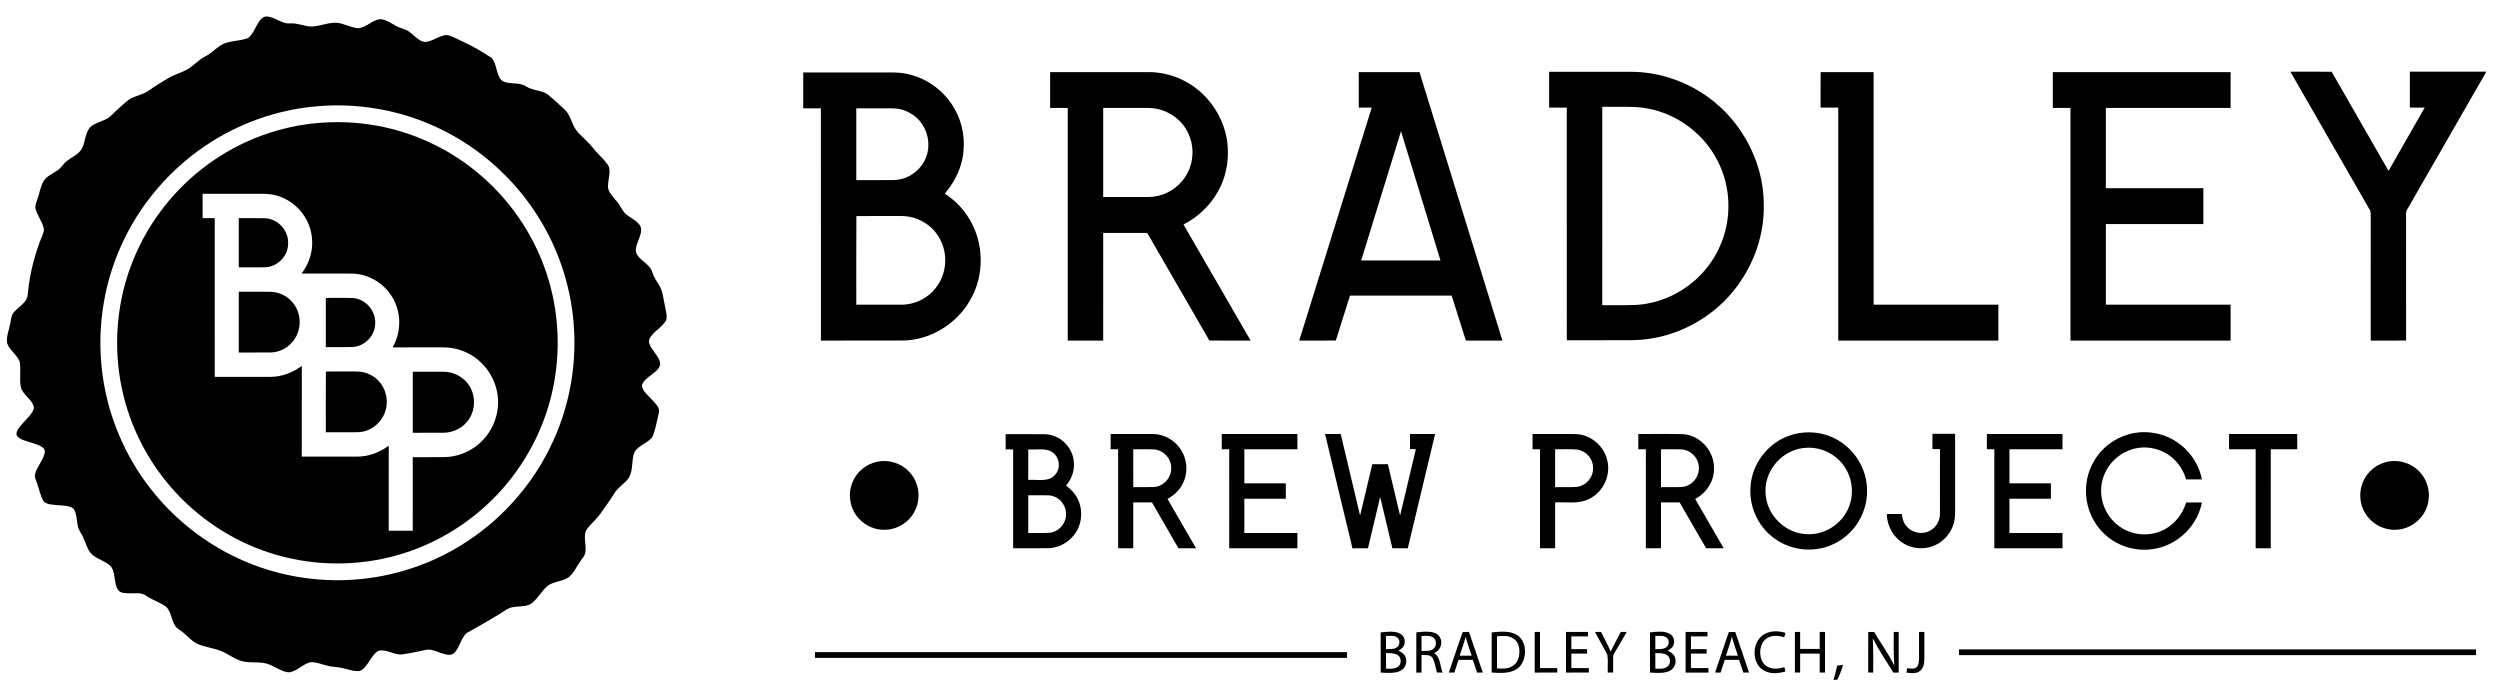 <svg xmlns="http://www.w3.org/2000/svg" viewBox="0 0 1820 500" width="1820.0pt" height="500.0pt"><path d="M 0.00 0.00 L 1820.00 0.00 L 1820.00 500.00 L 0.00 500.00 L 0.00 0.00 Z" fill="#ffffff"></path><path d="M 192.25 12.28 C 198.32 10.64 204.62 17.64 210.98 17.04 C 216.27 16.65 220.82 18.89 225.98 19.29 C 232.16 19.55 238.71 16.19 245.01 16.57 C 250.46 16.93 255.66 20.38 260.99 20.53 C 266.57 20.13 271.42 14.19 276.98 13.97 C 281.09 14.14 285.25 17.29 288.85 19.11 C 292.16 20.90 295.51 21.07 298.46 23.55 C 301.57 25.87 305.00 29.91 308.95 30.51 C 314.69 30.69 320.35 25.08 326.04 25.57 C 330.46 26.85 334.62 29.27 338.78 31.22 C 345.44 34.28 351.76 38.12 357.86 42.15 C 361.91 46.28 361.02 54.76 365.37 58.65 C 370.34 62.04 377.68 59.27 383.03 62.94 C 388.43 66.33 394.98 65.41 399.54 69.41 C 403.49 72.82 407.46 76.24 411.19 79.89 C 416.03 84.55 416.14 91.34 420.72 96.26 C 424.60 100.42 428.96 104.00 432.42 108.56 C 435.78 112.88 440.85 116.61 443.29 121.49 C 444.57 125.59 442.72 130.76 442.65 135.02 C 442.14 139.61 446.60 143.51 449.17 146.87 C 452.35 150.42 453.04 154.33 457.03 156.94 C 460.09 159.29 465.20 161.60 466.52 165.42 C 468.04 171.29 461.75 178.00 463.10 183.89 C 465.04 189.58 473.28 192.09 474.87 198.14 C 476.00 201.77 478.07 204.79 480.01 208.01 C 482.76 212.33 482.84 217.71 484.09 222.78 C 484.59 225.94 485.92 229.89 485.00 232.99 C 482.36 238.11 475.95 241.12 473.07 246.14 C 471.63 248.68 473.05 251.35 474.42 253.55 C 476.40 256.80 479.77 260.19 480.53 263.96 C 481.19 267.77 477.13 270.49 474.57 272.58 C 472.04 274.66 467.52 277.42 467.33 281.01 C 468.00 285.15 472.62 288.66 475.31 291.69 C 477.58 294.28 480.82 297.08 479.56 300.92 C 478.27 306.40 477.24 312.07 475.33 317.37 C 472.57 322.36 464.79 324.07 461.97 329.06 C 459.60 334.37 461.05 341.85 458.17 347.17 C 455.52 351.76 450.03 354.44 447.21 359.17 C 444.14 364.36 440.42 369.05 437.03 374.03 C 433.96 378.51 429.29 381.84 426.50 386.44 C 424.68 391.44 427.17 397.74 426.01 402.97 C 425.43 404.78 423.97 406.36 422.93 407.93 C 420.13 411.83 417.82 417.08 414.13 420.15 C 409.78 423.36 402.84 423.19 398.58 426.59 C 394.23 430.23 391.22 436.30 386.53 439.56 C 383.12 441.75 377.86 441.25 373.95 441.92 C 370.03 442.24 366.61 445.29 363.27 447.25 C 355.56 451.94 347.68 456.43 339.79 460.81 C 335.49 464.38 334.70 471.69 330.52 475.49 C 327.91 477.67 324.32 476.42 321.45 475.52 C 317.99 474.45 313.63 472.14 310.00 473.11 C 304.38 474.42 298.69 475.49 292.99 476.40 C 287.46 477.11 281.39 472.54 275.96 473.65 C 270.00 476.26 268.05 485.86 262.04 488.42 C 258.13 489.05 253.60 487.33 249.78 486.44 C 245.96 485.42 242.04 485.68 238.23 484.63 C 234.38 483.72 230.01 481.78 226.04 482.09 C 220.75 483.23 216.35 488.43 211.04 489.43 C 206.06 489.66 200.73 485.58 196.16 483.82 C 189.75 481.04 181.83 483.25 175.19 481.05 C 170.25 479.43 165.78 475.93 160.96 473.95 C 155.40 471.65 148.84 471.16 143.41 468.59 C 138.88 466.38 135.96 462.25 131.77 459.31 C 130.46 458.32 128.89 457.41 127.86 456.13 C 124.94 451.95 124.63 445.55 121.14 441.87 C 116.64 438.48 110.99 436.90 106.33 433.65 C 102.78 431.05 98.12 432.08 94.00 431.93 C 91.04 431.87 87.60 431.95 85.76 429.18 C 82.86 424.51 84.12 417.49 81.15 412.88 C 77.51 408.38 70.10 407.25 66.18 402.81 C 63.27 399.48 62.23 394.46 60.26 390.54 C 58.93 387.85 57.15 385.83 56.62 382.80 C 55.77 378.96 55.93 373.66 53.56 370.41 C 50.81 367.89 45.51 368.16 42.00 367.74 C 38.92 367.40 34.21 367.46 31.88 365.13 C 29.40 361.26 28.56 356.15 26.97 351.85 C 26.33 349.68 24.86 347.20 25.57 344.97 C 27.00 339.79 31.20 335.24 32.48 330.04 C 32.95 327.97 32.34 326.52 30.60 325.37 C 26.75 322.98 21.73 322.19 17.49 320.56 C 15.49 319.77 13.19 318.84 12.12 316.84 C 11.33 313.80 14.57 310.51 16.38 308.37 C 19.18 305.03 23.73 301.37 24.72 297.01 C 24.23 291.26 16.48 287.49 15.17 281.91 C 14.01 275.87 15.38 269.46 14.37 263.46 C 12.64 258.45 6.77 254.89 5.19 249.81 C 4.42 245.46 6.47 240.33 7.35 236.06 C 7.95 233.74 7.99 231.11 8.98 228.93 C 12.39 223.25 20.23 220.99 20.27 213.50 C 21.66 198.95 25.37 184.52 30.98 171.02 C 31.57 169.34 32.30 167.88 31.84 166.05 C 30.71 161.19 27.09 156.82 25.88 151.97 C 25.21 149.71 26.54 147.43 27.17 145.24 C 28.70 140.88 29.46 135.76 31.76 131.76 C 33.91 128.28 38.70 126.27 41.96 123.91 C 44.84 122.00 46.21 119.02 48.95 116.99 C 52.18 114.51 56.74 112.42 59.08 109.06 C 62.11 104.48 61.74 97.44 65.17 93.15 C 67.75 90.10 72.68 88.90 76.22 87.23 C 80.29 85.57 83.25 81.55 86.68 78.69 C 89.83 76.05 93.01 72.46 96.83 70.92 C 100.72 69.29 104.51 68.57 108.05 66.10 C 112.59 62.89 117.33 59.98 122.09 57.10 C 126.27 54.58 130.82 53.31 135.16 51.17 C 140.50 48.61 143.87 43.89 149.17 41.19 C 153.60 39.04 156.78 35.41 160.90 32.85 C 166.62 29.36 174.87 30.12 180.60 27.65 C 185.65 24.12 186.77 15.10 192.25 12.28 Z" fill="#000000"></path><path d="M 1127.75 52.25 C 1147.84 52.26 1167.93 52.22 1188.02 52.27 C 1205.44 52.44 1222.54 57.54 1237.36 66.63 C 1265.60 83.74 1284.07 115.92 1284.05 149.01 C 1284.44 170.18 1277.42 190.93 1264.92 207.95 C 1247.48 231.95 1218.71 247.08 1189.02 247.64 C 1172.89 247.76 1156.76 247.66 1140.63 247.69 C 1140.62 191.23 1140.63 134.77 1140.62 78.32 C 1136.33 78.31 1132.04 78.31 1127.75 78.31 C 1127.75 69.62 1127.75 60.94 1127.75 52.25 Z" fill="#000000"></path><path d="M 1363.99 52.49 C 1364.01 108.93 1363.99 165.37 1364.00 221.81 C 1394.27 221.81 1424.54 221.81 1454.81 221.81 C 1454.82 230.52 1454.82 239.23 1454.81 247.94 C 1415.96 247.94 1377.10 247.94 1338.25 247.94 C 1338.24 191.40 1338.25 134.86 1338.24 78.32 C 1333.96 78.31 1329.67 78.31 1325.38 78.31 C 1325.40 69.72 1325.31 61.12 1325.41 52.53 C 1338.27 52.44 1351.13 52.53 1363.99 52.49 Z" fill="#000000"></path><path d="M 1667.40 52.19 C 1677.41 52.19 1687.42 52.17 1697.42 52.20 C 1711.21 76.28 1725.09 100.30 1738.86 124.38 C 1747.63 109.02 1756.43 93.68 1765.19 78.32 C 1761.59 78.31 1757.98 78.31 1754.38 78.31 C 1754.36 69.61 1754.38 60.90 1754.37 52.19 C 1772.94 52.18 1791.50 52.19 1810.06 52.18 C 1790.88 85.62 1771.67 119.04 1752.45 152.45 C 1751.84 153.47 1751.56 154.64 1751.62 155.96 C 1751.64 186.62 1751.62 217.28 1751.63 247.93 C 1743.04 247.95 1734.46 247.94 1725.88 247.94 C 1725.88 217.28 1725.86 186.61 1725.89 155.95 C 1725.95 154.80 1725.74 153.77 1725.24 152.86 C 1705.96 119.30 1686.67 85.75 1667.40 52.19 Z" fill="#000000"></path><path d="M 584.75 52.75 C 606.83 52.77 628.92 52.71 651.00 52.78 C 668.79 52.96 685.61 63.19 694.50 78.50 C 701.13 89.65 703.14 103.12 700.59 115.80 C 698.61 125.23 693.98 133.64 687.78 140.95 C 694.85 145.55 700.85 151.52 705.26 158.72 C 716.56 176.66 716.90 200.77 706.01 218.98 C 696.10 236.05 676.85 247.81 657.00 247.91 C 637.21 247.98 617.41 247.93 597.63 247.94 C 597.62 191.59 597.63 135.24 597.62 78.88 C 593.33 78.88 589.04 78.88 584.75 78.88 C 584.75 70.17 584.75 61.46 584.75 52.75 Z" fill="#000000"></path><path d="M 764.50 52.50 C 788.66 52.50 812.85 52.48 837.01 52.51 C 851.31 52.65 865.26 58.57 875.57 68.41 C 884.54 77.02 890.89 88.56 893.06 100.83 C 894.77 111.01 893.96 121.78 890.37 131.49 C 885.18 145.30 874.70 156.75 861.56 163.40 C 877.85 191.58 894.17 219.75 910.45 247.94 C 900.45 247.94 890.44 247.96 880.44 247.93 C 865.36 221.80 850.27 195.68 835.18 169.57 C 824.49 169.57 813.81 169.56 803.13 169.57 C 803.12 195.69 803.13 221.81 803.12 247.94 C 794.52 247.94 785.91 247.95 777.31 247.94 C 777.31 191.48 777.31 135.02 777.31 78.57 C 773.04 78.56 768.77 78.57 764.50 78.56 C 764.50 69.87 764.49 61.19 764.50 52.50 Z" fill="#000000"></path><path d="M 989.18 52.50 C 1003.92 52.49 1018.66 52.50 1033.39 52.50 C 1053.53 117.64 1073.65 182.79 1093.77 247.94 C 1084.90 247.94 1076.02 247.94 1067.15 247.94 C 1063.69 237.03 1060.25 226.11 1056.80 215.19 C 1032.13 215.19 1007.47 215.19 982.80 215.19 C 979.35 226.10 975.91 237.01 972.47 247.93 C 963.59 247.96 954.71 247.94 945.83 247.94 C 963.41 191.39 981.04 134.86 998.63 78.32 C 995.48 78.31 992.34 78.32 989.19 78.31 C 989.18 69.71 989.18 61.10 989.18 52.50 Z" fill="#000000"></path><path d="M 1494.44 52.50 C 1537.59 52.50 1580.73 52.49 1623.88 52.50 C 1623.88 61.19 1623.89 69.88 1623.87 78.57 C 1593.60 78.56 1563.33 78.56 1533.06 78.57 C 1533.06 98.04 1533.06 117.52 1533.06 137.00 C 1556.73 137.01 1580.39 136.99 1604.06 137.00 C 1604.06 145.71 1604.07 154.42 1604.06 163.12 C 1580.39 163.13 1556.73 163.12 1533.06 163.13 C 1533.06 182.69 1533.06 202.25 1533.07 221.81 C 1563.34 221.81 1593.61 221.81 1623.88 221.81 C 1623.88 230.52 1623.88 239.23 1623.88 247.94 C 1585.02 247.94 1546.17 247.95 1507.31 247.94 C 1507.31 191.48 1507.31 135.02 1507.31 78.57 C 1503.02 78.56 1498.73 78.57 1494.44 78.56 C 1494.44 69.87 1494.43 61.19 1494.44 52.50 Z" fill="#000000"></path><path d="M 226.51 77.78 C 258.47 74.19 291.31 79.71 320.26 93.74 C 349.59 107.86 374.71 130.43 391.95 158.04 C 406.47 181.17 415.33 207.76 417.58 234.98 C 420.05 264.00 415.09 293.57 403.13 320.13 C 389.72 350.14 367.58 376.09 340.11 394.12 C 317.39 409.11 291.10 418.57 264.03 421.42 C 235.50 424.49 206.27 420.35 179.77 409.30 C 150.20 397.05 124.27 376.41 105.60 350.42 C 88.37 326.55 77.42 298.26 74.18 268.99 C 70.92 240.25 74.96 210.75 85.99 184.00 C 98.12 154.39 118.65 128.35 144.56 109.57 C 168.53 92.11 197.02 81.01 226.51 77.78 Z" fill="#ffffff"></path><path d="M 1166.45 77.75 C 1174.63 77.83 1182.83 77.57 1191.00 77.94 C 1216.04 79.35 1239.44 95.00 1250.57 117.44 C 1258.17 132.25 1260.12 149.55 1256.58 165.78 C 1253.30 180.44 1245.30 194.07 1234.00 204.00 C 1221.82 214.69 1206.26 221.37 1190.00 222.04 C 1182.15 222.32 1174.29 222.14 1166.43 222.17 C 1166.45 174.03 1166.43 125.89 1166.45 77.75 Z" fill="#ffffff"></path><path d="M 623.38 78.88 C 632.26 78.89 641.14 78.85 650.01 78.89 C 656.34 78.94 662.60 81.50 667.29 85.71 C 673.87 91.71 677.04 101.03 675.48 109.80 C 673.58 121.47 662.83 130.80 651.01 131.06 C 641.80 131.21 632.59 131.08 623.38 131.12 C 623.38 113.71 623.38 96.29 623.38 78.88 Z" fill="#ffffff"></path><path d="M 803.13 78.57 C 814.08 78.58 825.04 78.52 836.00 78.59 C 848.39 78.60 860.52 86.28 865.38 97.75 C 870.31 108.88 868.54 122.34 860.70 131.68 C 854.69 138.97 845.49 143.44 836.01 143.42 C 825.05 143.46 814.09 143.42 803.13 143.43 C 803.12 121.81 803.12 100.19 803.13 78.57 Z" fill="#ffffff"></path><path d="M 228.49 89.83 C 243.90 88.19 259.55 88.76 274.78 91.57 C 300.94 96.37 325.76 107.88 346.39 124.65 C 370.17 143.88 388.29 169.95 397.89 199.00 C 407.22 227.08 408.53 257.70 401.74 286.49 C 395.36 313.73 381.65 339.12 362.49 359.50 C 342.51 380.84 316.69 396.58 288.51 404.38 C 260.06 412.30 229.42 412.14 201.06 403.89 C 173.24 395.87 147.84 380.07 128.17 358.84 C 108.30 337.46 94.40 310.67 88.56 282.06 C 82.55 252.89 84.77 222.11 95.09 194.16 C 105.33 166.20 123.54 141.31 146.98 122.98 C 170.37 104.59 198.89 92.93 228.49 89.83 Z" fill="#000000"></path><path d="M 1019.94 95.52 C 1029.55 126.88 1039.08 158.26 1048.67 189.62 C 1029.42 189.63 1010.18 189.62 990.94 189.62 C 1000.59 158.25 1010.25 126.89 1019.94 95.52 Z" fill="#ffffff"></path><path d="M 147.50 141.07 C 162.00 141.06 176.50 141.06 191.00 141.07 C 196.64 141.07 202.19 142.04 207.24 144.62 C 218.80 150.16 226.77 162.16 227.22 175.00 C 227.77 183.82 224.74 192.09 219.58 199.13 C 231.72 199.14 243.88 199.08 256.02 199.16 C 267.33 199.24 278.08 205.27 284.43 214.56 C 292.27 225.87 292.68 241.02 285.80 252.89 C 297.87 252.86 309.94 252.89 322.01 252.87 C 326.43 252.86 330.82 253.41 335.02 254.82 C 350.25 259.65 361.44 274.09 362.49 290.00 C 363.51 302.84 357.75 315.69 347.85 323.83 C 341.13 329.30 332.64 332.54 323.96 332.76 C 316.14 332.89 308.32 332.77 300.50 332.82 C 300.49 350.67 300.50 368.52 300.49 386.37 C 294.66 386.38 288.83 386.37 283.00 386.37 C 283.00 365.75 282.99 345.13 283.01 324.51 C 276.25 329.41 268.43 332.41 260.01 332.42 C 246.57 332.46 233.13 332.42 219.69 332.43 C 219.70 310.43 219.65 288.43 219.72 266.42 C 213.02 271.23 205.34 274.31 197.01 274.36 C 183.45 274.40 169.88 274.36 156.32 274.37 C 156.30 235.85 156.32 197.34 156.31 158.82 C 153.37 158.81 150.44 158.81 147.50 158.81 C 147.50 152.89 147.50 146.98 147.50 141.07 Z" fill="#ffffff"></path><path d="M 623.45 157.33 C 634.29 157.14 645.17 157.30 656.02 157.26 C 667.80 157.15 679.26 163.88 684.52 174.48 C 690.31 185.62 689.10 199.49 681.36 209.39 C 675.47 217.27 665.83 221.90 656.01 221.81 C 645.14 221.82 634.25 221.81 623.38 221.81 C 623.43 200.35 623.27 178.77 623.45 157.33 Z" fill="#ffffff"></path><path d="M 173.82 158.82 C 180.21 158.87 186.63 158.69 193.02 158.88 C 202.85 159.42 210.45 168.26 209.74 178.03 C 209.41 186.77 201.77 194.30 193.04 194.58 C 186.64 194.72 180.22 194.58 173.82 194.63 C 173.81 182.69 173.81 170.75 173.82 158.82 Z" fill="#000000"></path><path d="M 173.82 212.37 C 181.54 212.41 189.27 212.29 197.00 212.42 C 204.57 212.61 211.80 216.94 215.40 223.62 C 219.34 230.71 219.10 239.81 214.61 246.60 C 210.82 252.61 204.13 256.48 197.01 256.61 C 189.28 256.68 181.55 256.60 173.82 256.63 C 173.81 241.88 173.81 227.12 173.82 212.37 Z" fill="#000000"></path><path d="M 237.19 216.88 C 243.80 216.95 250.43 216.71 257.04 216.98 C 266.17 217.79 273.29 225.86 273.16 235.00 C 273.36 243.94 265.93 251.96 257.04 252.58 C 250.44 252.86 243.80 252.61 237.19 252.69 C 237.18 240.75 237.18 228.82 237.19 216.88 Z" fill="#000000"></path><path d="M 237.26 270.51 C 242.17 270.30 247.09 270.51 252.00 270.43 C 258.13 270.52 263.53 269.77 269.23 272.62 C 277.64 276.57 282.49 285.84 281.44 295.01 C 280.38 305.17 272.01 313.80 261.72 314.58 C 253.56 314.85 245.36 314.61 237.19 314.69 C 237.24 299.98 237.07 285.20 237.26 270.51 Z" fill="#000000"></path><path d="M 300.51 270.62 C 308.01 270.64 315.51 270.59 323.02 270.63 C 330.30 270.66 337.47 274.43 341.47 280.53 C 346.17 287.69 346.28 297.46 341.73 304.72 C 337.78 311.08 330.46 314.98 323.00 315.04 C 315.50 315.11 308.00 315.04 300.50 315.06 C 300.50 300.25 300.49 285.43 300.51 270.62 Z" fill="#000000"></path><path d="M 1307.48 315.74 C 1315.64 313.98 1324.47 314.52 1332.25 317.64 C 1347.50 323.55 1358.41 338.65 1359.15 355.01 C 1360.18 370.73 1351.91 386.35 1338.26 394.24 C 1324.96 402.24 1307.49 401.98 1294.38 393.72 C 1280.88 385.52 1273.00 369.69 1274.40 353.98 C 1275.66 335.67 1289.53 319.60 1307.48 315.74 Z" fill="#000000"></path><path d="M 1567.03 315.05 C 1584.86 317.44 1599.54 331.34 1603.00 348.99 C 1599.17 349.01 1595.34 349.00 1591.51 348.99 C 1588.08 337.17 1578.32 328.00 1566.03 326.16 C 1552.44 323.86 1538.60 331.37 1532.73 343.74 C 1526.33 356.59 1530.06 372.79 1541.14 381.80 C 1549.90 389.15 1562.23 391.07 1572.84 386.79 C 1582.00 383.11 1588.68 375.19 1591.53 365.81 C 1595.36 365.81 1599.18 365.81 1603.01 365.82 C 1599.99 380.92 1588.69 393.49 1574.03 398.16 C 1557.69 403.52 1539.01 398.14 1528.24 384.70 C 1517.10 371.23 1515.42 351.30 1524.14 336.15 C 1532.48 321.16 1550.03 312.45 1567.03 315.05 Z" fill="#000000"></path><path d="M 732.12 316.06 C 741.76 316.11 751.40 315.96 761.03 316.12 C 771.71 316.53 780.79 325.38 781.74 335.97 C 782.50 342.52 780.17 348.54 776.07 353.56 C 779.05 355.75 781.72 358.20 783.58 361.42 C 788.75 369.87 788.18 381.24 782.18 389.12 C 777.71 395.08 770.49 399.01 763.00 399.09 C 754.52 399.19 746.04 399.10 737.56 399.12 C 737.56 375.15 737.56 351.17 737.56 327.19 C 735.75 327.19 733.94 327.19 732.12 327.18 C 732.12 323.48 732.12 319.77 732.12 316.06 Z" fill="#000000"></path><path d="M 808.56 315.94 C 818.71 315.95 828.86 315.91 839.01 315.95 C 847.32 315.91 855.23 320.34 859.66 327.35 C 864.70 335.01 865.05 345.45 860.36 353.35 C 857.89 357.65 854.21 360.79 849.95 363.23 C 856.88 375.19 863.80 387.15 870.71 399.12 C 866.44 399.13 862.18 399.13 857.91 399.13 C 851.47 388.01 845.05 376.88 838.63 365.76 C 834.09 365.75 829.54 365.75 825.00 365.75 C 824.99 376.88 825.01 388.00 825.00 399.12 C 821.33 399.13 817.67 399.13 814.00 399.12 C 813.99 375.10 814.01 351.08 814.00 327.06 C 812.19 327.06 810.38 327.06 808.56 327.06 C 808.56 323.35 808.56 319.65 808.56 315.94 Z" fill="#000000"></path><path d="M 889.44 315.94 C 907.79 315.93 926.15 315.93 944.50 315.94 C 944.50 319.65 944.50 323.35 944.50 327.06 C 931.63 327.07 918.75 327.05 905.88 327.07 C 905.88 335.33 905.88 343.60 905.88 351.87 C 915.94 351.88 926.00 351.87 936.06 351.88 C 936.07 355.60 936.06 359.33 936.06 363.06 C 926.00 363.07 915.94 363.06 905.88 363.07 C 905.88 371.38 905.88 379.69 905.88 388.00 C 918.76 388.01 931.63 387.99 944.51 388.01 C 944.50 391.71 944.50 395.42 944.50 399.12 C 927.96 399.13 911.42 399.13 894.88 399.12 C 894.87 375.10 894.88 351.09 894.87 327.07 C 893.06 327.06 891.25 327.06 889.44 327.06 C 889.43 323.35 889.43 319.65 889.44 315.94 Z" fill="#000000"></path><path d="M 964.65 315.94 C 968.44 315.93 972.23 315.94 976.02 315.94 C 980.75 335.72 985.40 355.52 990.14 375.30 C 993.12 362.85 996.06 350.39 999.04 337.94 C 1002.82 337.94 1006.60 337.94 1010.38 337.94 C 1013.35 350.40 1016.29 362.86 1019.27 375.32 C 1023.10 359.19 1026.93 343.07 1030.75 326.95 C 1029.33 326.94 1027.92 326.94 1026.50 326.94 C 1026.50 323.27 1026.50 319.61 1026.50 315.94 C 1032.59 315.93 1038.67 315.94 1044.76 315.94 C 1038.13 343.67 1031.52 371.40 1024.88 399.12 C 1021.14 399.13 1017.39 399.13 1013.65 399.12 C 1010.68 386.67 1007.74 374.22 1004.76 361.77 C 1001.80 374.22 998.84 386.67 995.88 399.12 C 992.12 399.12 988.36 399.11 984.60 399.17 C 977.82 371.46 971.32 343.68 964.65 315.94 Z" fill="#000000"></path><path d="M 1115.69 315.94 C 1126.13 315.98 1136.58 315.86 1147.01 315.99 C 1157.71 316.32 1167.04 323.98 1169.87 334.22 C 1173.08 345.45 1167.54 357.91 1157.11 363.10 C 1149.68 367.14 1140.52 365.37 1132.13 365.76 C 1132.12 376.88 1132.13 388.00 1132.12 399.12 C 1128.46 399.13 1124.79 399.13 1121.12 399.12 C 1121.12 375.10 1121.13 351.09 1121.12 327.07 C 1119.31 327.06 1117.50 327.06 1115.69 327.06 C 1115.68 323.35 1115.68 319.65 1115.69 315.94 Z" fill="#000000"></path><path d="M 1192.69 315.94 C 1203.46 316.01 1214.26 315.79 1225.03 316.05 C 1237.78 316.84 1248.00 328.31 1247.81 341.00 C 1247.92 350.50 1242.32 358.80 1234.09 363.24 C 1241.03 375.19 1247.94 387.15 1254.85 399.12 C 1250.59 399.13 1246.32 399.12 1242.05 399.13 C 1235.61 388.01 1229.20 376.87 1222.76 365.75 C 1218.24 365.75 1213.71 365.75 1209.19 365.76 C 1209.18 376.88 1209.19 388.00 1209.18 399.12 C 1205.52 399.13 1201.85 399.13 1198.19 399.12 C 1198.18 375.10 1198.19 351.09 1198.18 327.07 C 1196.35 327.06 1194.52 327.06 1192.69 327.06 C 1192.68 323.35 1192.68 319.65 1192.69 315.94 Z" fill="#000000"></path><path d="M 1406.82 315.82 C 1412.31 315.81 1417.81 315.81 1423.31 315.82 C 1423.32 333.54 1423.30 351.27 1423.32 369.00 C 1423.32 372.43 1423.44 376.15 1422.73 379.52 C 1421.48 385.09 1418.25 390.27 1413.77 393.82 C 1406.04 400.05 1394.73 400.85 1386.17 395.84 C 1378.44 391.43 1373.77 383.05 1373.58 374.20 C 1377.22 374.18 1380.86 374.19 1384.50 374.17 C 1384.94 377.21 1385.49 380.06 1387.45 382.53 C 1391.50 387.95 1399.37 389.60 1405.24 386.22 C 1409.63 383.78 1412.30 379.04 1412.28 374.03 C 1412.35 358.34 1412.29 342.63 1412.31 326.95 C 1410.48 326.94 1408.64 326.94 1406.81 326.93 C 1406.81 323.23 1406.81 319.52 1406.82 315.82 Z" fill="#000000"></path><path d="M 1446.44 315.94 C 1464.79 315.93 1483.15 315.93 1501.50 315.94 C 1501.50 319.65 1501.50 323.35 1501.50 327.06 C 1488.63 327.07 1475.75 327.05 1462.88 327.07 C 1462.88 335.33 1462.88 343.60 1462.88 351.87 C 1472.94 351.88 1483.00 351.87 1493.06 351.88 C 1493.06 355.60 1493.06 359.33 1493.06 363.06 C 1483.00 363.07 1472.94 363.06 1462.88 363.07 C 1462.88 371.38 1462.88 379.69 1462.88 388.00 C 1475.76 388.01 1488.63 387.99 1501.51 388.01 C 1501.50 391.71 1501.50 395.42 1501.50 399.12 C 1484.96 399.13 1468.42 399.13 1451.88 399.12 C 1451.87 375.10 1451.88 351.09 1451.87 327.07 C 1450.06 327.06 1448.25 327.06 1446.44 327.06 C 1446.43 323.35 1446.43 319.65 1446.44 315.94 Z" fill="#000000"></path><path d="M 1622.75 315.94 C 1639.29 315.93 1655.83 315.93 1672.37 315.94 C 1672.38 319.65 1672.38 323.35 1672.37 327.06 C 1665.96 327.07 1659.54 327.06 1653.13 327.06 C 1653.12 351.08 1653.13 375.10 1653.12 399.12 C 1649.46 399.13 1645.79 399.13 1642.12 399.12 C 1642.12 375.10 1642.13 351.08 1642.12 327.07 C 1635.66 327.06 1629.21 327.07 1622.75 327.06 C 1622.75 323.35 1622.75 319.65 1622.75 315.94 Z" fill="#000000"></path><path d="M 1309.51 326.75 C 1318.36 324.65 1327.73 326.49 1335.09 331.84 C 1345.60 339.25 1350.44 352.82 1347.23 365.26 C 1343.68 379.55 1329.74 389.88 1315.00 388.86 C 1299.29 388.12 1285.97 374.74 1285.33 359.02 C 1284.39 344.08 1295.04 330.20 1309.51 326.75 Z" fill="#ffffff"></path><path d="M 748.57 327.19 C 754.10 327.61 761.98 325.80 766.50 329.51 C 771.83 333.56 772.43 341.85 767.39 346.38 C 762.93 351.04 754.47 348.89 748.57 349.37 C 748.56 341.98 748.56 334.58 748.57 327.19 Z" fill="#ffffff"></path><path d="M 825.00 327.06 C 830.01 327.13 835.04 326.91 840.04 327.16 C 846.75 327.61 852.33 333.25 852.63 339.99 C 853.20 347.31 847.34 354.14 839.99 354.56 C 835.00 354.75 830.00 354.56 825.01 354.63 C 824.99 345.44 825.00 336.25 825.00 327.06 Z" fill="#ffffff"></path><path d="M 1132.13 327.06 C 1137.34 327.16 1142.59 326.84 1147.79 327.23 C 1154.67 328.09 1159.91 334.04 1159.76 341.00 C 1159.78 347.82 1154.55 353.65 1147.80 354.48 C 1142.60 354.83 1137.35 354.53 1132.13 354.63 C 1132.12 345.44 1132.13 336.25 1132.13 327.06 Z" fill="#ffffff"></path><path d="M 1209.19 327.06 C 1214.14 327.13 1219.10 326.93 1224.05 327.15 C 1230.81 327.53 1236.46 333.19 1236.77 339.97 C 1237.32 346.99 1231.96 353.61 1224.97 354.47 C 1219.74 354.84 1214.44 354.52 1209.19 354.63 C 1209.18 345.44 1209.19 336.25 1209.19 327.06 Z" fill="#ffffff"></path><path d="M 638.22 336.21 C 646.67 334.31 655.75 336.99 661.72 343.28 C 668.49 350.23 670.53 360.87 666.95 369.88 C 663.44 378.86 654.67 385.24 645.00 385.65 C 635.41 386.21 626.12 380.93 621.64 372.44 C 617.73 365.17 617.74 356.03 621.69 348.77 C 625.07 342.45 631.21 337.76 638.22 336.21 Z" fill="#000000"></path><path d="M 1736.46 336.54 C 1745.59 333.95 1755.70 336.88 1761.95 344.03 C 1768.64 351.46 1770.14 362.72 1765.69 371.67 C 1761.57 380.23 1752.53 385.84 1743.01 385.68 C 1734.29 385.66 1726.05 380.84 1721.68 373.32 C 1717.47 366.24 1717.13 357.14 1720.73 349.74 C 1723.79 343.35 1729.63 338.44 1736.46 336.54 Z" fill="#000000"></path><path d="M 748.57 360.57 C 753.72 360.65 758.89 360.39 764.03 360.67 C 770.41 361.25 775.52 366.63 776.03 372.97 C 776.79 380.18 771.32 387.20 764.03 387.86 C 758.90 388.20 753.71 387.91 748.57 388.00 C 748.57 378.85 748.56 369.71 748.57 360.57 Z" fill="#ffffff"></path><path d="M 1005.13 460.39 C 1009.52 459.95 1015.55 459.05 1019.50 461.45 C 1022.71 463.25 1023.60 467.58 1021.71 470.65 C 1020.88 472.03 1019.37 472.80 1018.06 473.68 C 1019.86 474.73 1021.61 475.44 1022.73 477.30 C 1025.00 481.15 1023.51 486.50 1019.41 488.42 C 1015.26 490.42 1009.62 489.87 1005.14 489.62 C 1005.11 479.88 1005.12 470.13 1005.13 460.39 Z" fill="#000000"></path><path d="M 1031.08 460.35 C 1035.79 459.97 1042.96 458.81 1046.83 462.17 C 1051.15 466.32 1049.44 473.20 1044.02 475.45 C 1048.68 478.34 1048.33 484.83 1050.20 489.65 C 1048.85 489.63 1047.50 489.61 1046.14 489.60 C 1045.03 486.16 1044.64 482.27 1043.00 479.06 C 1041.25 476.28 1037.67 477.03 1034.88 476.82 C 1034.88 481.09 1034.88 485.36 1034.87 489.63 C 1033.60 489.63 1032.33 489.63 1031.07 489.63 C 1031.06 479.87 1031.03 470.11 1031.08 460.35 Z" fill="#000000"></path><path d="M 1064.78 460.19 C 1066.31 460.02 1067.88 460.06 1069.42 460.03 C 1072.74 469.90 1076.14 479.75 1079.47 489.61 C 1078.10 489.62 1076.72 489.63 1075.35 489.64 C 1074.29 486.56 1073.24 483.47 1072.19 480.38 C 1068.73 480.37 1065.26 480.37 1061.80 480.38 C 1060.77 483.46 1059.76 486.53 1058.76 489.61 C 1057.42 489.62 1056.07 489.62 1054.73 489.63 C 1058.10 479.83 1061.29 469.94 1064.78 460.19 Z" fill="#000000"></path><path d="M 1085.94 460.41 C 1091.87 459.82 1099.31 458.93 1104.57 462.40 C 1111.79 467.02 1111.76 479.37 1106.29 485.28 C 1101.07 490.70 1092.80 490.06 1085.94 489.59 C 1085.93 479.87 1085.94 470.14 1085.94 460.41 Z" fill="#000000"></path><path d="M 1117.25 460.06 C 1118.54 460.06 1119.83 460.06 1121.12 460.06 C 1121.13 468.83 1121.12 477.60 1121.13 486.37 C 1125.31 486.37 1129.50 486.37 1133.69 486.38 C 1133.69 487.46 1133.69 488.54 1133.69 489.62 C 1128.21 489.63 1122.73 489.63 1117.25 489.63 C 1117.24 479.77 1117.25 469.92 1117.25 460.06 Z" fill="#000000"></path><path d="M 1140.06 460.06 C 1145.39 460.06 1150.73 460.06 1156.06 460.06 C 1156.06 461.14 1156.06 462.23 1156.06 463.31 C 1152.02 463.31 1147.98 463.31 1143.95 463.32 C 1143.94 466.40 1143.94 469.48 1143.95 472.56 C 1147.75 472.56 1151.56 472.56 1155.37 472.56 C 1155.37 473.64 1155.38 474.73 1155.38 475.81 C 1151.57 475.82 1147.76 475.82 1143.95 475.82 C 1143.94 479.34 1143.94 482.85 1143.95 486.37 C 1148.19 486.37 1152.44 486.37 1156.69 486.38 C 1156.69 487.46 1156.69 488.54 1156.69 489.62 C 1151.15 489.63 1145.61 489.63 1140.07 489.63 C 1140.05 479.77 1140.06 469.92 1140.06 460.06 Z" fill="#000000"></path><path d="M 1161.12 460.06 C 1162.60 460.06 1164.08 460.06 1165.56 460.07 C 1167.94 464.81 1170.45 469.47 1172.62 474.30 C 1174.89 469.48 1177.41 464.79 1179.87 460.06 C 1181.34 460.06 1182.81 460.06 1184.28 460.06 C 1181.44 464.96 1178.60 469.87 1175.71 474.73 C 1175.18 475.73 1174.42 476.82 1174.41 477.97 C 1174.26 481.85 1174.44 485.74 1174.38 489.62 C 1173.06 489.62 1171.75 489.63 1170.44 489.63 C 1170.25 485.43 1170.82 480.95 1170.18 476.82 C 1167.39 471.14 1164.08 465.67 1161.12 460.06 Z" fill="#000000"></path><path d="M 1201.20 460.39 C 1205.59 459.94 1211.58 459.06 1215.54 461.43 C 1218.80 463.24 1219.69 467.62 1217.74 470.71 C 1216.91 472.07 1215.40 472.80 1214.11 473.68 C 1215.88 474.69 1217.66 475.44 1218.77 477.26 C 1221.10 481.13 1219.58 486.53 1215.44 488.44 C 1211.28 490.42 1205.67 489.87 1201.20 489.62 C 1201.18 479.88 1201.18 470.13 1201.20 460.39 Z" fill="#000000"></path><path d="M 1227.12 460.06 C 1232.44 460.06 1237.75 460.06 1243.06 460.06 C 1243.06 461.14 1243.06 462.23 1243.06 463.31 C 1239.04 463.32 1235.02 463.32 1231.01 463.31 C 1231.00 466.40 1231.00 469.48 1231.01 472.56 C 1234.81 472.56 1238.62 472.56 1242.43 472.56 C 1242.44 473.64 1242.44 474.73 1242.45 475.81 C 1238.63 475.82 1234.82 475.82 1231.00 475.82 C 1231.00 479.33 1231.00 482.85 1231.00 486.37 C 1235.25 486.37 1239.50 486.37 1243.75 486.37 C 1243.75 487.46 1243.75 488.54 1243.75 489.63 C 1238.21 489.63 1232.67 489.63 1227.13 489.63 C 1227.12 479.77 1227.12 469.92 1227.12 460.06 Z" fill="#000000"></path><path d="M 1258.58 460.07 C 1260.15 460.07 1261.71 460.07 1263.28 460.09 C 1266.59 469.94 1269.98 479.77 1273.32 489.62 C 1271.94 489.62 1270.55 489.63 1269.17 489.63 C 1268.12 486.54 1267.08 483.46 1266.02 480.38 C 1262.56 480.37 1259.09 480.37 1255.63 480.38 C 1254.62 483.47 1253.60 486.56 1252.57 489.64 C 1251.24 489.63 1249.90 489.62 1248.57 489.62 C 1251.90 479.76 1255.26 469.92 1258.58 460.07 Z" fill="#000000"></path><path d="M 1299.86 460.73 C 1299.56 461.80 1299.25 462.87 1298.95 463.94 C 1293.60 462.25 1287.65 462.13 1283.86 466.89 C 1280.39 471.60 1280.51 479.99 1284.93 484.09 C 1288.99 487.65 1294.20 487.15 1299.03 485.72 C 1299.28 486.76 1299.53 487.81 1299.78 488.85 C 1294.04 490.47 1287.81 490.96 1282.74 487.27 C 1274.59 481.11 1275.81 465.65 1285.27 461.25 C 1289.97 458.95 1294.96 459.29 1299.86 460.73 Z" fill="#000000"></path><path d="M 1306.69 460.06 C 1307.96 460.06 1309.23 460.06 1310.50 460.07 C 1310.50 464.19 1310.50 468.31 1310.51 472.43 C 1315.25 472.44 1320.00 472.44 1324.75 472.43 C 1324.75 468.31 1324.75 464.18 1324.75 460.06 C 1326.04 460.06 1327.34 460.06 1328.63 460.07 C 1328.62 469.92 1328.64 479.78 1328.62 489.63 C 1327.33 489.63 1326.04 489.62 1324.75 489.62 C 1324.75 485.02 1324.75 480.42 1324.75 475.82 C 1320.00 475.81 1315.25 475.81 1310.51 475.82 C 1310.50 480.42 1310.50 485.02 1310.50 489.62 C 1309.23 489.62 1307.96 489.62 1306.69 489.62 C 1306.69 479.77 1306.68 469.91 1306.69 460.06 Z" fill="#000000"></path><path d="M 1360.07 460.02 C 1361.52 460.06 1362.98 460.11 1364.43 460.17 C 1369.23 468.30 1374.97 476.10 1379.03 484.55 C 1378.42 476.36 1378.67 468.26 1378.63 460.06 C 1379.83 460.06 1381.04 460.06 1382.25 460.06 C 1382.25 469.92 1382.25 479.77 1382.25 489.63 C 1380.94 489.63 1379.64 489.63 1378.34 489.63 C 1373.32 481.39 1367.77 473.35 1363.40 464.75 C 1363.86 473.06 1363.65 481.29 1363.69 489.63 C 1362.48 489.63 1361.27 489.62 1360.06 489.62 C 1360.06 479.76 1360.05 469.89 1360.07 460.02 Z" fill="#000000"></path><path d="M 1397.06 460.06 C 1398.35 460.06 1399.65 460.06 1400.94 460.06 C 1400.92 466.72 1400.98 473.38 1400.93 480.04 C 1400.85 483.22 1400.31 486.61 1397.57 488.61 C 1394.58 490.66 1391.29 490.10 1387.93 489.65 C 1388.06 488.58 1388.20 487.52 1388.33 486.46 C 1390.53 486.57 1393.06 487.31 1395.00 485.93 C 1396.99 484.35 1396.98 481.32 1397.06 479.01 C 1397.08 472.70 1397.04 466.38 1397.06 460.06 Z" fill="#000000"></path><path d="M 1009.02 462.95 C 1011.57 462.95 1014.87 462.47 1017.07 464.01 C 1019.35 465.63 1019.31 469.40 1017.13 471.09 C 1015.04 472.85 1011.58 472.47 1009.01 472.62 C 1009.00 469.40 1008.99 466.18 1009.02 462.95 Z" fill="#ffffff"></path><path d="M 1034.88 463.05 C 1037.61 462.96 1040.66 462.45 1043.11 463.93 C 1046.01 465.66 1046.09 470.42 1043.46 472.44 C 1041.21 474.31 1037.64 473.78 1034.88 473.91 C 1034.88 470.29 1034.88 466.67 1034.88 463.05 Z" fill="#ffffff"></path><path d="M 1089.82 463.21 C 1093.84 462.91 1097.73 462.50 1101.37 464.62 C 1104.40 466.38 1105.86 469.58 1106.08 472.98 C 1106.36 477.33 1105.34 481.98 1101.57 484.61 C 1097.91 487.10 1094.03 486.81 1089.82 486.64 C 1089.82 478.83 1089.81 471.02 1089.82 463.21 Z" fill="#ffffff"></path><path d="M 1205.08 462.95 C 1207.62 462.95 1210.90 462.49 1213.09 463.98 C 1215.44 465.62 1215.39 469.43 1213.13 471.14 C 1211.05 472.86 1207.62 472.47 1205.08 472.63 C 1205.06 469.40 1205.06 466.18 1205.08 462.95 Z" fill="#ffffff"></path><path d="M 1066.97 463.55 C 1068.20 468.22 1069.83 472.74 1071.37 477.31 C 1068.45 477.31 1065.54 477.31 1062.62 477.30 C 1064.16 472.74 1065.77 468.22 1066.97 463.55 Z" fill="#ffffff"></path><path d="M 1260.81 463.53 C 1262.03 468.20 1263.66 472.73 1265.21 477.30 C 1262.29 477.31 1259.37 477.31 1256.45 477.31 C 1258.00 472.74 1259.62 468.21 1260.81 463.53 Z" fill="#ffffff"></path><path d="M 1426.12 472.75 C 1551.60 472.75 1677.08 472.75 1802.55 472.75 C 1802.56 474.14 1802.57 475.54 1802.57 476.93 C 1677.09 476.95 1551.60 476.94 1426.12 476.94 C 1426.12 475.54 1426.12 474.15 1426.12 472.75 Z" fill="#000000"></path><path d="M 593.31 474.75 C 722.42 474.75 851.52 474.75 980.63 474.75 C 980.63 476.15 980.63 477.54 980.63 478.93 C 851.52 478.95 722.42 478.94 593.31 478.94 C 593.31 477.54 593.31 476.15 593.31 474.75 Z" fill="#000000"></path><path d="M 1205.08 475.44 C 1207.74 475.56 1210.93 475.28 1213.29 476.69 C 1216.48 478.39 1216.60 483.66 1213.54 485.55 C 1211.04 487.16 1207.93 486.79 1205.09 486.81 C 1205.05 483.02 1205.05 479.23 1205.08 475.44 Z" fill="#ffffff"></path><path d="M 1009.01 475.44 C 1011.67 475.56 1014.93 475.30 1017.27 476.72 C 1020.40 478.45 1020.51 483.63 1017.51 485.53 C 1014.99 487.16 1011.88 486.79 1009.03 486.81 C 1008.99 483.02 1008.99 479.23 1009.01 475.44 Z" fill="#ffffff"></path><path d="M 1337.48 484.58 C 1338.89 484.31 1340.33 484.18 1341.76 484.02 C 1340.67 487.73 1339.33 491.26 1337.65 494.74 C 1336.69 494.85 1335.73 494.95 1334.77 495.05 C 1335.91 491.61 1336.57 488.07 1337.48 484.58 Z" fill="#000000"></path></svg>